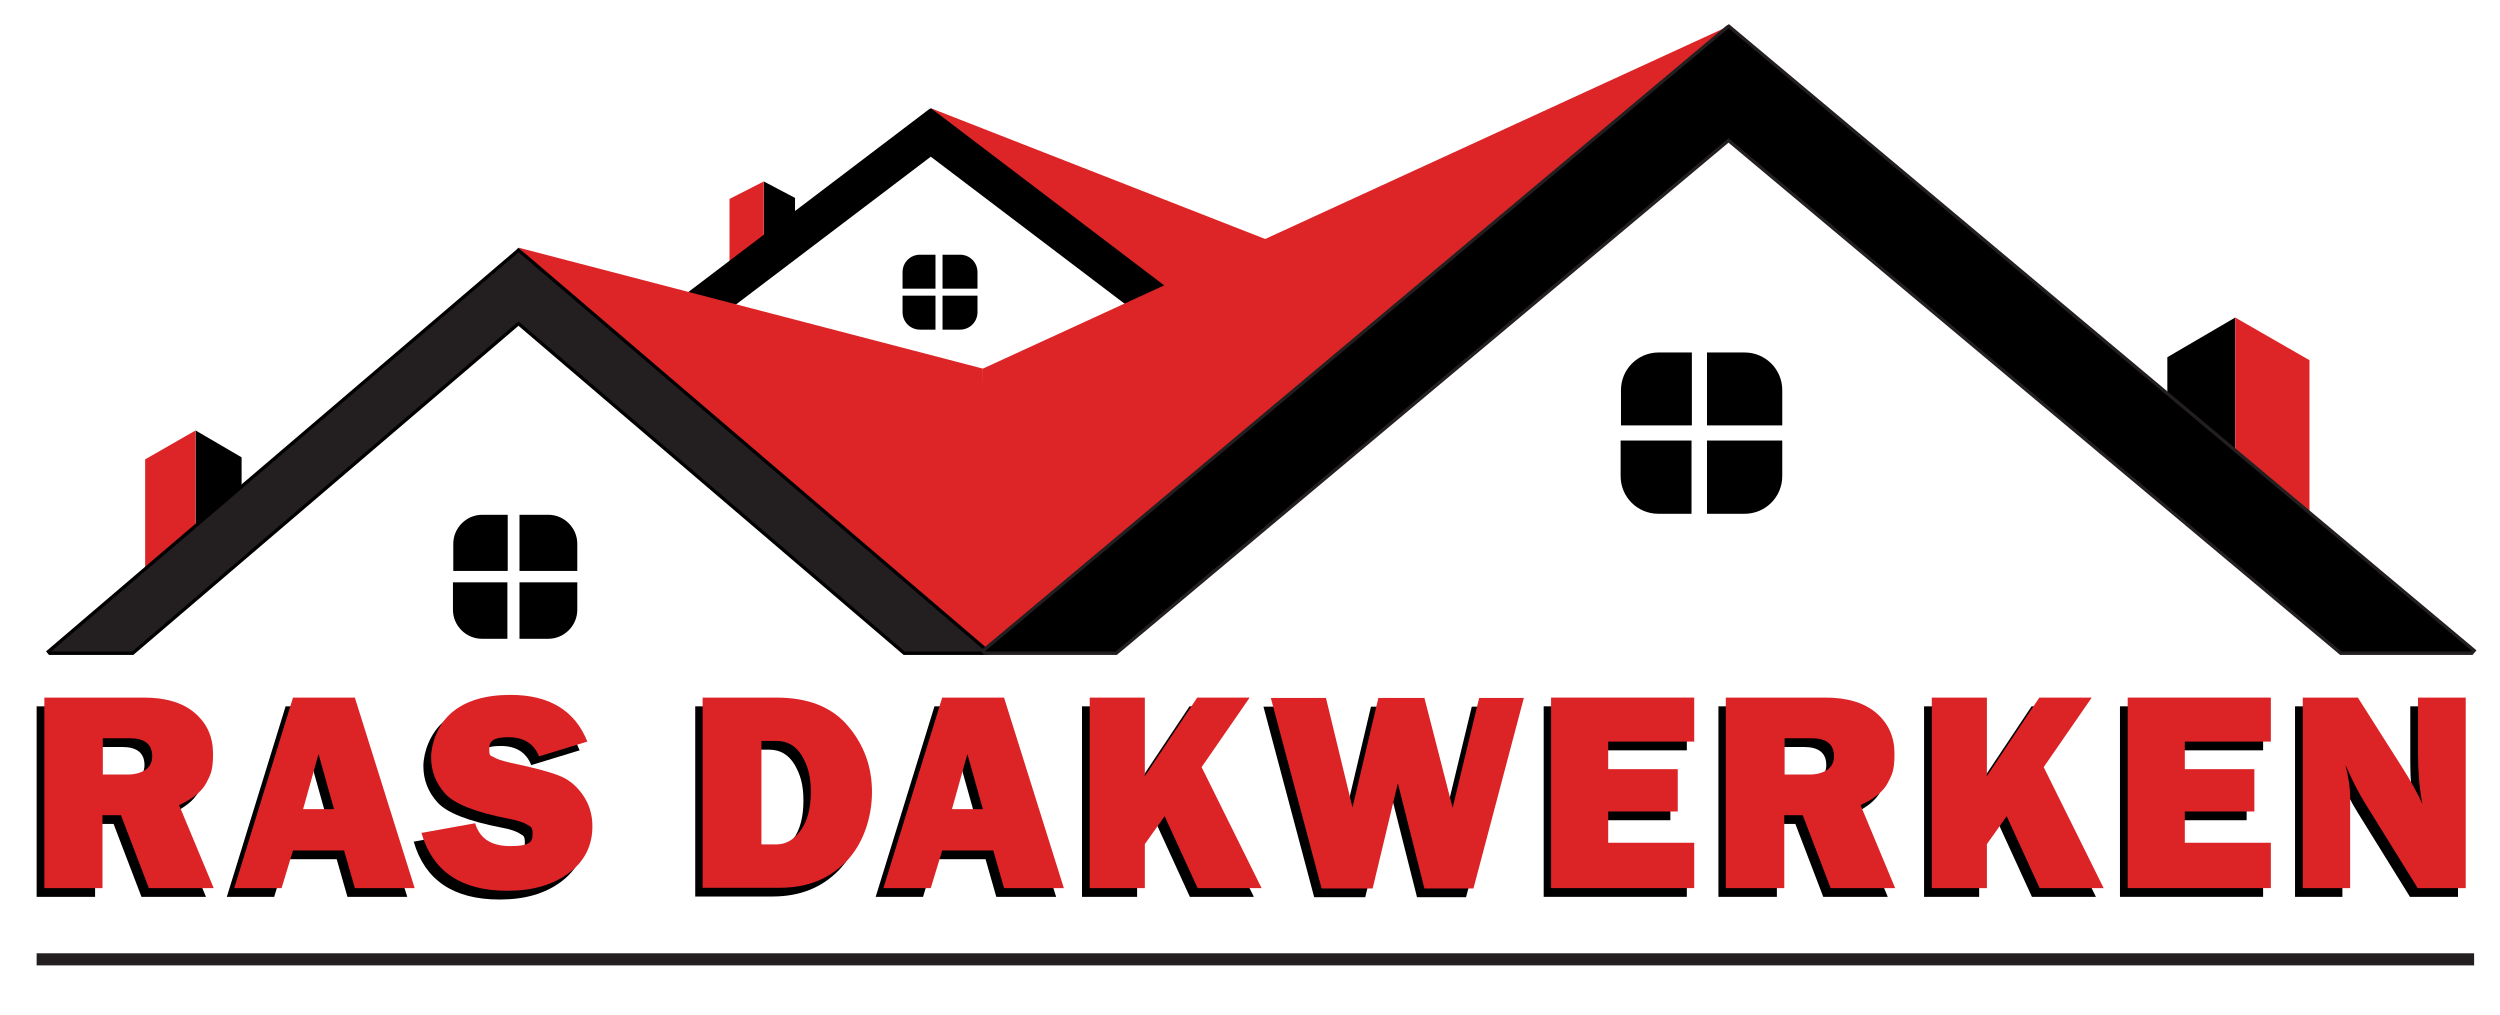 <?xml version="1.0" encoding="UTF-8"?>
<svg xmlns="http://www.w3.org/2000/svg" version="1.1" viewBox="0 0 744 302.1">
  <defs>
    <style>
      .cls-1 {
        fill: #dc2326;
      }

      .cls-2, .cls-3 {
        fill: #231f20;
      }

      .cls-3, .cls-4, .cls-5 {
        stroke-miterlimit: 10;
      }

      .cls-3, .cls-5 {
        stroke: #000;
      }

      .cls-4 {
        stroke: #231f20;
      }

      .cls-6 {
        fill: #dd2527;
      }
    </style>
  </defs>
  <!-- Generator: Adobe Illustrator 28.7.3, SVG Export Plug-In . SVG Version: 1.2.0 Build 164)  -->
  <g>
    <g id="Layer_1">
      <g>
        <g>
          <polygon points="236.6 67.5 236.6 58.9 227.3 54 227.3 72.4 236.6 67.5"/>
          <polygon class="cls-6" points="217.1 80.3 217.1 59.2 227.3 54 227.3 73.9 217.1 80.3"/>
        </g>
        <polygon class="cls-6" points="371.2 104.8 398.7 79.8 277 32.2 360.9 102.9 371.2 104.8"/>
        <polygon class="cls-5" points="199.1 105.1 277 46 354.9 105.1 371.5 105.1 371.8 104.8 277 32.8 276.8 32.9 182.1 104.8 182.4 105.1 199.1 105.1"/>
        <g>
          <path d="M278.4,85.9v-10.1h-4.6c-2.9,0-5.2,2.3-5.2,5.2v4.9h9.8Z"/>
          <path d="M280.5,85.9h10.4v-4.9c0-2.9-2.3-5.2-5.2-5.2h-5.2v10.1Z"/>
          <path d="M278.4,88h-9.8v4.9c0,2.9,2.3,5.2,5.2,5.2h4.6v-10.1Z"/>
          <path d="M280.5,88v10.1h5.2c2.9,0,5.2-2.3,5.2-5.2v-4.9h-10.4Z"/>
        </g>
        <g>
          <polygon points="645 123.8 645 106.3 665.2 94.5 665.2 139.4 645 123.8"/>
          <polygon class="cls-6" points="687.3 155.1 687.3 107.2 665.2 94.5 665.2 139.4 687.3 155.1"/>
        </g>
        <g>
          <polygon points="71.9 150.4 71.9 136.1 58.2 128.1 58.2 158.6 71.9 150.4"/>
          <polygon class="cls-6" points="43.2 171.6 43.2 136.7 58.2 128.1 58.2 161 43.2 171.6"/>
        </g>
        <polygon class="cls-6" points="293.2 194.7 292.5 109.7 154.3 73.7 278 191.6 293.2 194.7"/>
        <polygon class="cls-6" points="291.4 194.9 292.5 109.7 514.4 7.8 324.7 192.9 291.4 194.9"/>
        <polygon class="cls-3" points="39.5 194.4 154.3 96.3 269.1 194.4 293.6 194.4 294.1 193.9 154.3 74.4 154 74.7 14.4 193.9 14.8 194.4 39.5 194.4"/>
        <polygon class="cls-4" points="332.2 194.4 514.4 41.8 696.6 194.4 735.6 194.4 736.3 193.6 514.5 7.8 514 8.1 292.5 193.7 293.1 194.4 332.2 194.4"/>
        <g>
          <path d="M503.5,126.6v-21.7h-9.9c-6.2,0-11.2,5-11.2,11.2v10.5h21.2Z"/>
          <path d="M508,126.6h22.4v-10.5c0-6.2-5-11.2-11.2-11.2h-11.2v21.7Z"/>
          <path d="M503.5,131.1h-21.2v10.6c0,6.2,5,11.2,11.2,11.2h9.9v-21.8Z"/>
          <path d="M508,131.1v21.8h11.2c6.2,0,11.2-5,11.2-11.2v-10.6h-22.4Z"/>
        </g>
        <g>
          <path d="M151.1,169.9v-16.7h-7.6c-4.7,0-8.6,3.9-8.6,8.6v8.1h16.3Z"/>
          <path d="M154.6,169.9h17.2v-8.1c0-4.7-3.9-8.6-8.6-8.6h-8.6v16.7Z"/>
          <path d="M151.1,173.3h-16.3v8.2c0,4.7,3.9,8.6,8.6,8.6h7.6v-16.8Z"/>
          <path d="M154.6,173.3v16.8h8.6c4.7,0,8.6-3.9,8.6-8.6v-8.2h-17.2Z"/>
        </g>
        <g>
          <path d="M61.4,266.9h-19.3l-8.3-21.7h-5.5v21.7H10.9v-56.7h29.6c6.5,0,11.6,1.5,15.2,4.6,3.6,3.1,5.4,7.1,5.4,12.1s-.7,6.2-2,8.7-4,4.7-8.1,6.6l10.3,24.7ZM28.3,233.1h7.4c2.2,0,3.9-.5,5.3-1.4,1.3-.9,2-2.3,2-4,0-3.6-2.2-5.4-6.7-5.4h-8v10.8Z"/>
          <path d="M103.4,266.9l-3.2-11.2h-15.2l-3.4,11.2h-14.1l17.5-56.7h18.4l17.8,56.7h-17.7ZM88,243.4h9.2l-4.6-16.4-4.6,16.4Z"/>
          <path d="M123,250.5l16.1-2.9c1.4,4.6,4.8,6.8,10.5,6.8s6.6-1.2,6.6-3.5-.5-2.2-1.5-2.8c-1-.7-2.8-1.3-5.4-1.8-9.9-1.9-16.3-4.4-19.1-7.5s-4.2-6.7-4.2-10.8,2-9.8,6.1-13.3c4.1-3.5,9.9-5.3,17.5-5.3,11.5,0,19.2,4.6,22.9,13.9l-14.4,4.4c-1.5-3.8-4.5-5.7-9.1-5.7s-5.7,1.2-5.7,3.5.4,1.9,1.3,2.4c.9.6,2.5,1.1,5,1.7,6.8,1.4,11.6,2.7,14.4,3.8,2.9,1.1,5.2,3,7.1,5.7s2.9,5.8,2.9,9.4c0,5.7-2.3,10.4-7,13.9s-10.7,5.3-18.3,5.3c-13.8,0-22.3-5.8-25.6-17.3Z"/>
          <path d="M206.9,266.9v-56.7h21.9c9.5,0,16.6,2.8,21.4,8.5s7.1,12.2,7.1,19.6-2.5,15.3-7.6,20.6c-5.1,5.3-11.7,7.9-19.8,7.9h-23ZM224.3,253.9h4.5c2.9,0,5.3-1.4,7.3-4.2,2-2.8,3-6.6,3-11.4s-.9-7.7-2.6-10.7c-1.8-3-4.3-4.5-7.6-4.5h-4.5v30.8Z"/>
          <path d="M296.5,266.9l-3.2-11.2h-15.2l-3.4,11.2h-14.1l17.5-56.7h18.4l17.8,56.7h-17.7ZM281.1,243.4h9.2l-4.6-16.4-4.6,16.4Z"/>
          <path d="M373.1,266.9h-19l-9.8-21.4-5.9,8.3v13.1h-16.4v-56.7h16.4v23.4l15.6-23.4h15.6l-14.3,20.7,17.8,35.9Z"/>
          <path d="M451.3,210.3l-15,56.7h-14.6l-7.9-31.3-7.5,31.3h-15.2l-15.1-56.7h16.4l7.9,32.6,7.7-32.6h13.7l8.4,32.7,7.9-32.7h13.3Z"/>
          <path d="M502,253.4v13.5h-42.6v-56.7h42.6v13.1h-25.6v8.2h20.7v12.6h-20.7v9.3h25.6Z"/>
          <path d="M561.9,266.9h-19.3l-8.3-21.7h-5.5v21.7h-17.4v-56.7h29.6c6.5,0,11.6,1.5,15.2,4.6,3.6,3.1,5.4,7.1,5.4,12.1s-.7,6.2-2,8.7-4,4.7-8.1,6.6l10.3,24.7ZM528.8,233.1h7.4c2.2,0,3.9-.5,5.3-1.4,1.3-.9,2-2.3,2-4,0-3.6-2.2-5.4-6.7-5.4h-8v10.8Z"/>
          <path d="M623.7,266.9h-19l-9.8-21.4-5.9,8.3v13.1h-16.4v-56.7h16.4v23.4l15.6-23.4h15.6l-14.3,20.7,17.8,35.9Z"/>
          <path d="M673.5,253.4v13.5h-42.6v-56.7h42.6v13.1h-25.6v8.2h20.7v12.6h-20.7v9.3h25.6Z"/>
          <path d="M731.4,266.9h-14.2l-15.5-25c-2-3.2-4-7.1-6-11.7.9,3.7,1.4,6.8,1.4,9.3v27.4h-14.1v-56.7h16.4l13.2,20.8c2.6,4.1,4.6,7.7,6,10.9-.9-4.8-1.3-9.8-1.3-14.9v-16.8h14.2v56.7Z"/>
        </g>
        <g>
          <path class="cls-1" d="M63.6,264.3h-19.3l-8.3-21.7h-5.5v21.7H13.2v-56.7h29.6c6.5,0,11.6,1.5,15.2,4.6,3.6,3.1,5.4,7.1,5.4,12.1s-.7,6.2-2,8.7-4,4.7-8.1,6.6l10.3,24.7ZM30.6,230.5h7.4c2.2,0,3.9-.5,5.3-1.4,1.3-.9,2-2.3,2-4,0-3.6-2.2-5.4-6.7-5.4h-8v10.8Z"/>
          <path class="cls-1" d="M105.6,264.3l-3.2-11.2h-15.2l-3.4,11.2h-14.1l17.5-56.7h18.4l17.8,56.7h-17.7ZM90.2,240.8h9.2l-4.6-16.4-4.6,16.4Z"/>
          <path class="cls-1" d="M125.3,247.9l16.1-2.9c1.4,4.6,4.8,6.8,10.5,6.8s6.6-1.2,6.6-3.5-.5-2.2-1.5-2.8c-1-.7-2.8-1.3-5.4-1.8-9.9-1.9-16.3-4.4-19.1-7.5s-4.2-6.7-4.2-10.8,2-9.8,6.1-13.3c4.1-3.5,9.9-5.3,17.5-5.3,11.5,0,19.2,4.6,22.9,13.9l-14.4,4.4c-1.5-3.8-4.5-5.7-9.1-5.7s-5.7,1.2-5.7,3.5.4,1.9,1.3,2.4c.9.6,2.5,1.1,5,1.7,6.8,1.4,11.6,2.7,14.4,3.8,2.9,1.1,5.2,3,7.1,5.7s2.9,5.8,2.9,9.4c0,5.7-2.3,10.4-7,13.9s-10.7,5.3-18.3,5.3c-13.8,0-22.3-5.8-25.6-17.3Z"/>
          <path class="cls-1" d="M209.1,264.3v-56.7h21.9c9.5,0,16.6,2.8,21.4,8.5s7.1,12.2,7.1,19.6-2.5,15.3-7.6,20.6c-5.1,5.3-11.7,7.9-19.8,7.9h-23ZM226.5,251.3h4.5c2.9,0,5.3-1.4,7.3-4.2,2-2.8,3-6.6,3-11.4s-.9-7.7-2.6-10.7c-1.8-3-4.3-4.5-7.6-4.5h-4.5v30.8Z"/>
          <path class="cls-1" d="M298.8,264.3l-3.2-11.2h-15.2l-3.4,11.2h-14.1l17.5-56.7h18.4l17.8,56.7h-17.7ZM283.3,240.8h9.2l-4.6-16.4-4.6,16.4Z"/>
          <path class="cls-1" d="M375.4,264.3h-19l-9.8-21.4-5.9,8.3v13.1h-16.4v-56.7h16.4v23.4l15.6-23.4h15.6l-14.3,20.7,17.8,35.9Z"/>
          <path class="cls-1" d="M453.5,207.7l-15,56.7h-14.6l-7.9-31.3-7.5,31.3h-15.2l-15.1-56.7h16.4l7.9,32.6,7.7-32.6h13.7l8.4,32.7,7.9-32.7h13.3Z"/>
          <path class="cls-1" d="M504.2,250.8v13.5h-42.6v-56.7h42.6v13.1h-25.6v8.2h20.7v12.6h-20.7v9.3h25.6Z"/>
          <path class="cls-1" d="M564.1,264.3h-19.3l-8.3-21.7h-5.5v21.7h-17.4v-56.7h29.6c6.5,0,11.6,1.5,15.2,4.6,3.6,3.1,5.4,7.1,5.4,12.1s-.7,6.2-2,8.7-4,4.7-8.1,6.6l10.3,24.7ZM531.1,230.5h7.4c2.2,0,3.9-.5,5.3-1.4,1.3-.9,2-2.3,2-4,0-3.6-2.2-5.4-6.7-5.4h-8v10.8Z"/>
          <path class="cls-1" d="M626,264.3h-19l-9.8-21.4-5.9,8.3v13.1h-16.4v-56.7h16.4v23.4l15.6-23.4h15.6l-14.3,20.7,17.8,35.9Z"/>
          <path class="cls-1" d="M675.8,250.8v13.5h-42.6v-56.7h42.6v13.1h-25.6v8.2h20.7v12.6h-20.7v9.3h25.6Z"/>
          <path class="cls-1" d="M733.7,264.3h-14.2l-15.5-25c-2-3.2-4-7.1-6-11.7.9,3.7,1.4,6.8,1.4,9.3v27.4h-14.1v-56.7h16.4l13.2,20.8c2.6,4.1,4.6,7.7,6,10.9-.9-4.8-1.3-9.8-1.3-14.9v-16.8h14.2v56.7Z"/>
        </g>
      </g>
      <rect class="cls-2" x="10.9" y="283.7" width="725.4" height="3.6"/>
    </g>
  </g>
</svg>